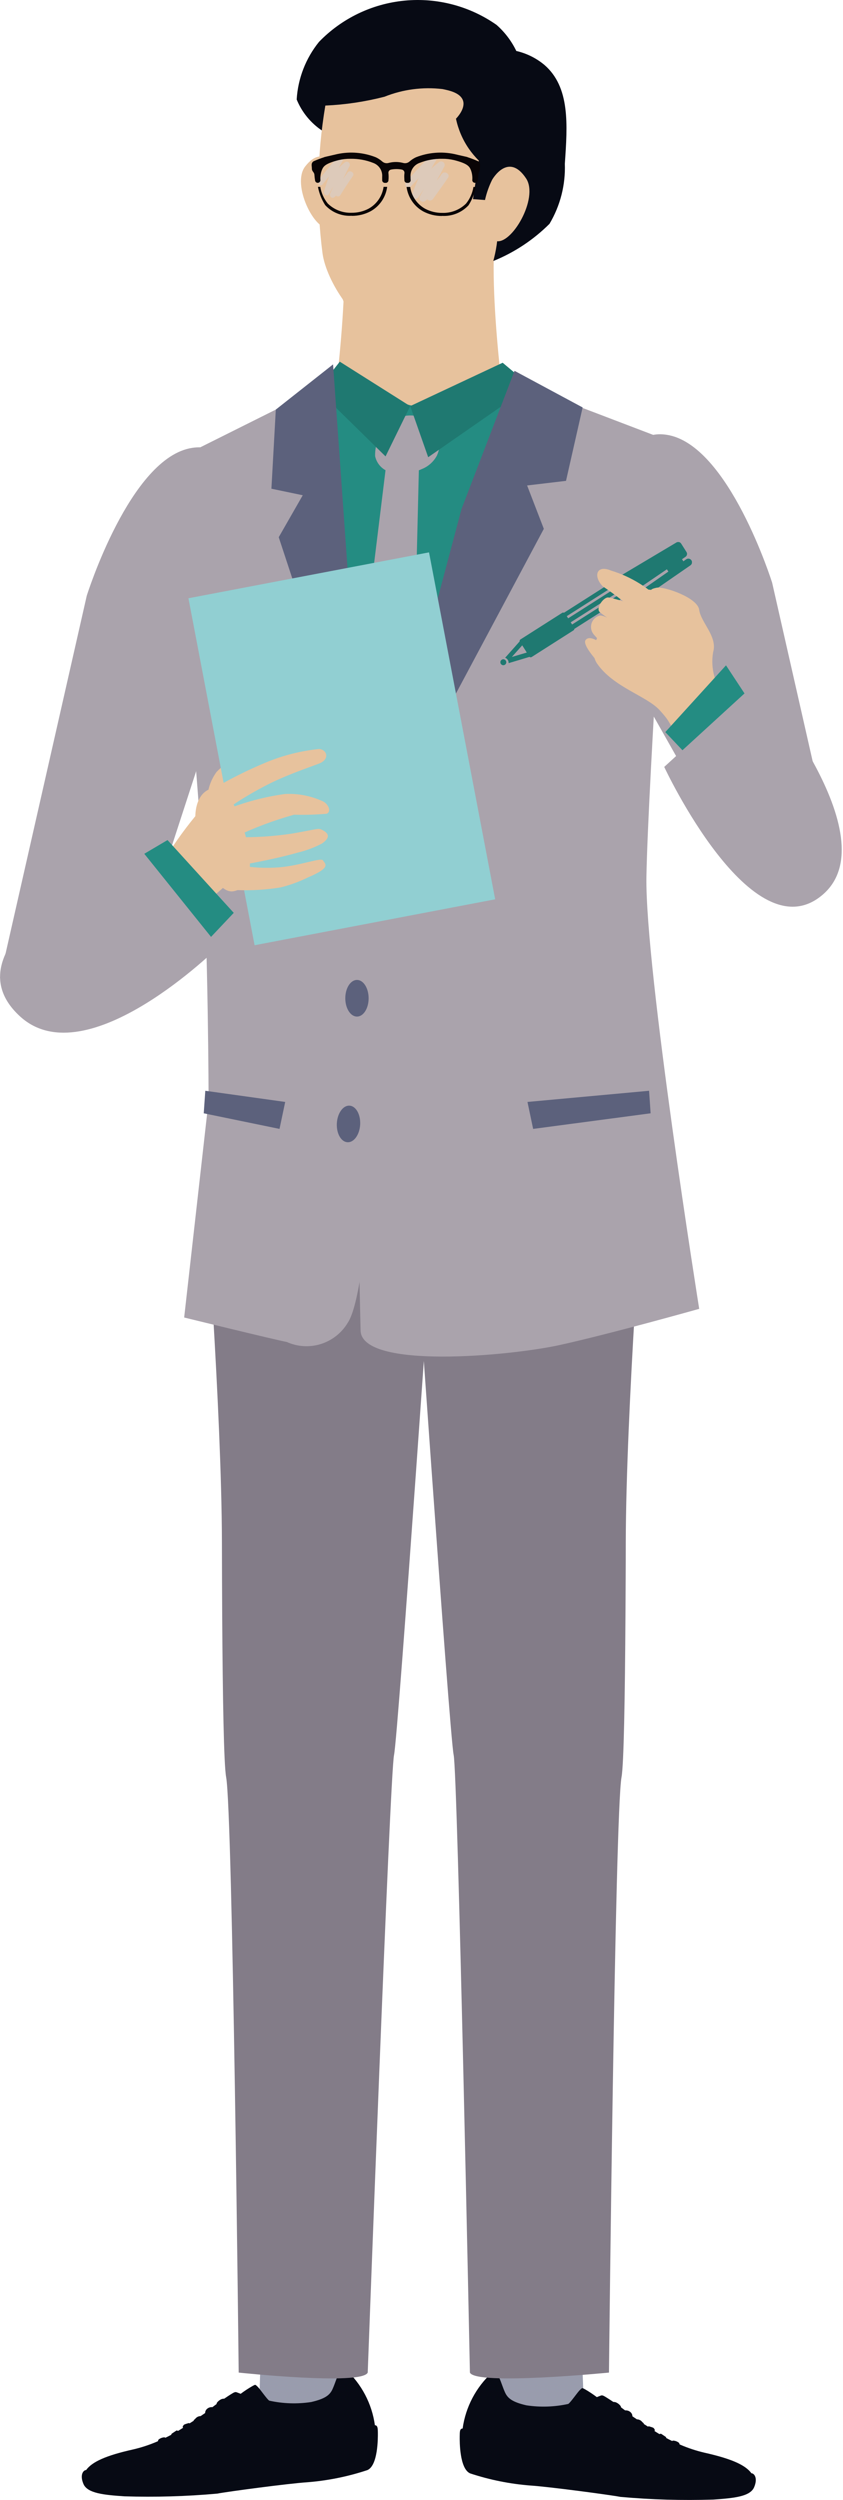 <svg width="28" height="83" viewBox="0 0 28 83" fill="none" xmlns="http://www.w3.org/2000/svg">
<path d="M11.386 78.424L11.62 81.351L8.559 81.435L8.658 78.242L11.386 78.424Z" fill="#999CAD"/>
<path d="M16.603 78.423L16.368 80.671L19.429 80.755L19.33 78.242L16.603 78.423Z" fill="#999CAD"/>
<path d="M12.452 80.52C12.354 79.807 12.008 79.15 11.476 78.664C11.444 78.608 11.339 78.655 11.268 78.775C11.197 78.895 11.132 79.13 11.044 79.324C10.956 79.518 10.8 79.644 10.334 79.751C9.872 79.821 9.401 79.806 8.944 79.705C8.87 79.663 8.642 79.323 8.555 79.24C8.468 79.156 8.486 79.171 8.39 79.217C8.252 79.296 8.12 79.383 7.993 79.478C7.993 79.478 7.913 79.445 7.859 79.426C7.806 79.406 7.758 79.438 7.655 79.502C7.619 79.524 7.54 79.576 7.448 79.639C7.423 79.639 7.398 79.642 7.373 79.648C7.308 79.672 7.251 79.715 7.208 79.77C7.199 79.785 7.193 79.802 7.191 79.819C7.141 79.855 7.095 79.89 7.057 79.92H7.047C7.01 79.917 6.973 79.924 6.939 79.938C6.905 79.953 6.875 79.975 6.852 80.003C6.827 80.035 6.813 80.075 6.813 80.116C6.767 80.148 6.716 80.183 6.663 80.218H6.647C6.618 80.221 6.589 80.229 6.563 80.242C6.537 80.256 6.513 80.275 6.494 80.297C6.467 80.332 6.415 80.356 6.438 80.369L6.298 80.458C6.285 80.452 6.271 80.449 6.257 80.451C6.233 80.463 6.125 80.484 6.102 80.513C6.08 80.541 6.044 80.596 6.087 80.601C6.04 80.631 5.984 80.668 5.919 80.707L5.865 80.694L5.723 80.788C5.675 80.819 5.693 80.835 5.693 80.835C5.631 80.868 5.565 80.903 5.493 80.937C5.483 80.928 5.47 80.923 5.456 80.922C5.387 80.927 5.322 80.953 5.268 80.996C5.256 81.012 5.248 81.031 5.246 81.051L5.228 81.059C4.967 81.172 4.696 81.261 4.419 81.325C3.511 81.528 3.058 81.737 2.86 82.009C2.772 82.009 2.64 82.163 2.772 82.472C2.904 82.781 3.448 82.835 4.129 82.881C5.157 82.913 6.186 82.884 7.211 82.792C7.566 82.724 9.581 82.455 10.2 82.415C10.881 82.362 11.553 82.226 12.202 82.011C12.557 81.857 12.552 80.947 12.551 80.782C12.549 80.617 12.546 80.527 12.452 80.52Z" fill="#070A14"/>
<path d="M15.366 80.63C15.465 79.916 15.81 79.26 16.342 78.773C16.374 78.718 16.48 78.764 16.551 78.884C16.622 79.004 16.687 79.239 16.775 79.433C16.863 79.626 17.018 79.753 17.485 79.86C17.947 79.93 18.418 79.914 18.874 79.814C18.948 79.771 19.177 79.432 19.264 79.348C19.351 79.265 19.331 79.28 19.429 79.326C19.566 79.405 19.698 79.493 19.824 79.588C19.824 79.588 19.905 79.555 19.959 79.535C20.013 79.516 20.06 79.548 20.163 79.612C20.2 79.634 20.278 79.685 20.371 79.747C20.396 79.747 20.421 79.75 20.445 79.756C20.511 79.781 20.568 79.823 20.61 79.879C20.62 79.893 20.626 79.91 20.627 79.927C20.677 79.964 20.723 79.998 20.762 80.028H20.771C20.808 80.026 20.845 80.032 20.879 80.046C20.913 80.061 20.942 80.083 20.966 80.112C20.992 80.144 21.006 80.183 21.006 80.225L21.156 80.326H21.172C21.231 80.331 21.285 80.359 21.324 80.404C21.352 80.44 21.403 80.463 21.38 80.476L21.518 80.565C21.532 80.559 21.546 80.557 21.561 80.558C21.586 80.57 21.693 80.591 21.715 80.619C21.738 80.648 21.774 80.704 21.731 80.708C21.777 80.738 21.834 80.774 21.9 80.814L21.954 80.802L22.096 80.896C22.144 80.928 22.124 80.942 22.124 80.942C22.186 80.976 22.253 81.01 22.325 81.045C22.335 81.036 22.349 81.031 22.363 81.031C22.432 81.036 22.497 81.061 22.551 81.104C22.563 81.121 22.571 81.139 22.574 81.159L22.592 81.166C22.853 81.279 23.123 81.368 23.401 81.433C24.308 81.636 24.761 81.845 24.959 82.116C25.048 82.116 25.18 82.271 25.048 82.58C24.916 82.89 24.372 82.943 23.691 82.989C22.662 83.022 21.633 82.992 20.608 82.9C20.253 82.832 18.238 82.563 17.619 82.523C16.938 82.47 16.265 82.335 15.616 82.12C15.262 81.966 15.267 81.056 15.269 80.891C15.271 80.726 15.271 80.635 15.366 80.63Z" fill="#070A14"/>
<path d="M12.074 14.833C11.431 14.35 11.016 14.034 11.016 14.034C11.016 14.034 11.768 8.824 11.27 7.051C10.967 5.976 12.591 7.243 13.918 8.408C15.249 7.243 16.869 5.977 16.567 7.051C16.068 8.825 16.82 14.034 16.82 14.034C16.82 14.034 16.405 14.348 15.762 14.833C15.799 15.352 12.038 15.352 12.074 14.833Z" fill="#E7C29D"/>
<g style="mix-blend-mode:multiply">
<path d="M11.211 9.225C11.968 9.582 12.755 9.872 13.563 10.09C14.531 9.633 15.422 9.03 16.206 8.301C16.383 10.173 13.881 11.593 13.207 11.606C12.533 11.618 11.372 10.647 11.211 9.225Z" fill="#E7C29D"/>
</g>
<path d="M6.785 39.242C6.785 39.242 7.362 46.87 7.371 51.2C7.371 52.024 7.377 52.841 7.38 53.619C7.397 56.341 7.434 58.593 7.511 59.002C7.73 60.167 7.928 78.773 7.928 78.773C7.928 78.773 12.017 79.208 12.214 78.773C12.214 78.773 12.951 58.889 13.088 58.267C13.225 57.645 14.452 39.818 14.452 39.818C14.452 39.818 7.128 38.252 6.785 39.242Z" fill="#837C88"/>
<path d="M21.371 39.242C21.371 39.242 20.794 46.87 20.785 51.2C20.785 52.024 20.779 52.841 20.775 53.619C20.758 56.341 20.721 58.593 20.644 59.002C20.426 60.167 20.227 78.773 20.227 78.773C20.227 78.773 15.805 79.208 15.608 78.773C15.608 78.773 15.204 58.889 15.068 58.267C14.932 57.645 13.703 39.818 13.703 39.818C13.703 39.818 21.028 38.252 21.371 39.242Z" fill="#837C88"/>
<path d="M21.184 40.416C21.241 39.901 21.229 39.381 21.148 38.87C21.148 38.87 12.816 39.047 7.134 38.723C7.008 39.209 6.934 39.707 6.916 40.209C6.916 40.209 19.436 40.612 21.184 40.416Z" fill="#070A14"/>
<path d="M11.208 5.65C11.208 5.65 10.765 4.713 10.135 5.529C9.677 6.123 10.451 7.701 10.959 7.577C11.467 7.453 11.547 6.482 11.208 5.65Z" fill="#E7C29D"/>
<path d="M10.71 4.345C10.326 4.092 10.028 3.729 9.854 3.303C9.896 2.604 10.155 1.935 10.596 1.39C11.351 0.61 12.36 0.124 13.44 0.021C14.521 -0.083 15.603 0.203 16.492 0.826C16.767 1.068 16.99 1.362 17.149 1.692C17.492 1.771 17.812 1.93 18.082 2.155C18.937 2.893 18.851 4.137 18.761 5.437C18.787 6.137 18.61 6.829 18.252 7.431C17.719 7.962 17.086 8.382 16.389 8.665C16.318 8.515 16.425 8.121 16.369 7.899C16.306 7.647 16.777 7.443 16.774 7.264C16.389 7.343 15.989 7.312 15.621 7.175C14.468 6.705 14.779 5.353 13.716 4.758C12.71 4.196 11.777 5.022 10.71 4.345Z" fill="#070A14"/>
<path d="M16.541 7.603C16.533 7.963 16.48 8.32 16.384 8.667C16.317 8.912 15.792 9.344 15.211 9.749C14.517 10.233 13.453 10.971 12.575 10.894C11.845 10.831 10.847 9.367 10.713 8.417C10.501 6.784 10.532 5.129 10.806 3.505C11.47 3.476 12.129 3.377 12.772 3.211C13.383 2.967 14.044 2.88 14.696 2.957C14.924 3.003 15.296 3.083 15.38 3.343C15.464 3.603 15.185 3.902 15.145 3.941C15.22 4.298 15.365 4.636 15.572 4.937C15.67 5.078 15.781 5.211 15.903 5.332C15.839 5.759 15.775 6.185 15.711 6.611L16.256 6.652C16.338 6.342 16.604 7.682 16.541 7.603Z" fill="#E7C29D"/>
<path d="M16.346 5.969C16.346 5.969 16.878 5.024 17.474 5.924C17.906 6.578 16.979 8.166 16.459 7.999C15.938 7.831 15.929 6.81 16.346 5.969Z" fill="#E7C29D"/>
<path opacity="0.35" d="M11.543 5.733C11.495 5.805 11.446 5.875 11.395 5.942C11.462 5.803 11.532 5.664 11.604 5.525C11.617 5.504 11.622 5.479 11.619 5.455C11.615 5.431 11.603 5.409 11.584 5.393C11.566 5.377 11.542 5.368 11.518 5.368C11.494 5.368 11.47 5.376 11.451 5.392C11.38 5.449 11.314 5.511 11.254 5.58C11.306 5.472 11.361 5.366 11.423 5.261C11.485 5.157 11.352 5.04 11.275 5.13C11.045 5.407 10.816 5.694 10.585 5.97C10.504 6.068 10.635 6.221 10.716 6.123L10.93 5.856C10.868 6.02 10.812 6.186 10.764 6.353C10.733 6.463 10.875 6.542 10.928 6.442C10.982 6.342 11.024 6.264 11.076 6.176L10.97 6.411C10.922 6.515 11.024 6.617 11.108 6.544C11.127 6.528 11.143 6.511 11.162 6.494C11.177 6.511 11.198 6.521 11.221 6.523C11.243 6.524 11.266 6.517 11.284 6.503C11.291 6.497 11.298 6.489 11.303 6.48C11.433 6.27 11.569 6.059 11.721 5.845C11.798 5.739 11.617 5.622 11.543 5.733Z" fill="#CCDBF1"/>
<path opacity="0.35" d="M14.676 5.774C14.621 5.854 14.562 5.932 14.498 6.006C14.587 5.852 14.667 5.697 14.751 5.541C14.767 5.516 14.773 5.487 14.768 5.458C14.764 5.429 14.748 5.403 14.726 5.385C14.703 5.366 14.674 5.357 14.645 5.359C14.615 5.361 14.588 5.374 14.568 5.395C14.48 5.459 14.397 5.53 14.32 5.607C14.386 5.487 14.457 5.369 14.53 5.252C14.604 5.135 14.442 5.005 14.347 5.107C14.058 5.414 13.77 5.722 13.491 6.036C13.402 6.141 13.54 6.309 13.636 6.203C13.732 6.096 13.814 6.013 13.902 5.916C13.822 6.093 13.751 6.274 13.69 6.458C13.682 6.484 13.684 6.512 13.695 6.536C13.707 6.56 13.726 6.58 13.75 6.592C13.774 6.604 13.801 6.607 13.827 6.601C13.853 6.595 13.876 6.58 13.893 6.558C13.955 6.461 14.018 6.362 14.085 6.266L13.945 6.522C13.932 6.546 13.927 6.574 13.932 6.601C13.937 6.628 13.951 6.652 13.972 6.67C13.993 6.687 14.019 6.697 14.047 6.698C14.074 6.699 14.101 6.69 14.122 6.673L14.193 6.62C14.204 6.632 14.217 6.641 14.233 6.648C14.248 6.654 14.264 6.658 14.281 6.658C14.298 6.658 14.314 6.654 14.329 6.648C14.345 6.641 14.358 6.632 14.37 6.62L14.38 6.608C14.548 6.377 14.718 6.141 14.883 5.898C14.964 5.78 14.764 5.654 14.676 5.774Z" fill="#CCDBF1"/>
<path d="M6.117 15.661L10.885 12.734L14.655 13.725L18.255 13.213L22.28 14.87C21.869 17.263 21.58 19.674 21.416 22.096C21.149 27.168 21.197 32.251 21.561 37.316L7.705 34.279C7.705 34.279 7.608 18.767 6.117 15.661Z" fill="#248C82"/>
<path d="M12.459 15.143C12.455 14.936 12.495 14.731 12.576 14.54C12.657 14.35 12.778 14.178 12.929 14.037C13.081 13.918 13.26 13.839 13.45 13.808C13.64 13.777 13.835 13.795 14.017 13.86C14.128 13.892 14.232 13.949 14.32 14.025C14.407 14.102 14.477 14.197 14.524 14.303C14.579 14.434 14.606 14.575 14.604 14.717C14.602 14.858 14.57 14.998 14.511 15.127C14.403 15.329 14.228 15.486 14.016 15.571C13.718 15.709 13.385 15.753 13.062 15.695C12.916 15.678 12.78 15.615 12.671 15.516C12.563 15.417 12.489 15.287 12.459 15.143Z" fill="#AAA3AC"/>
<path d="M13.919 15.328L13.55 30.594L12.201 31.421L10.991 30.381L12.865 15.125L13.919 15.328Z" fill="#AAA3AC"/>
<path d="M13.626 13.483L14.222 15.18L17.62 12.819L16.696 12.043L13.626 13.483Z" fill="#1F7971"/>
<path d="M11.286 12.008L13.623 13.484L12.806 15.153L10.552 12.941L11.286 12.008Z" fill="#1F7971"/>
<path d="M14.55 21.813C13.413 24.325 12.587 26.967 12.091 29.68C11.699 31.798 11.944 42.876 11.977 44.175C12.009 45.473 16.92 45.024 18.593 44.656C20.267 44.288 23.224 43.455 23.224 43.455C23.224 43.455 21.419 32.143 21.471 29.109C21.522 26.075 22.278 14.661 22.278 14.661L18.343 13.16L14.55 21.813Z" fill="#AAA3AC"/>
<path d="M17.09 12.312L15.329 16.9L12.267 28.416L18.063 17.558L17.508 16.118L18.8 15.965L19.352 13.528L17.09 12.312Z" fill="#5C617C"/>
<path d="M10.118 13.121L5.634 15.36C5.634 15.36 6.399 23.639 6.72 28.378C6.916 31.27 6.929 36.538 6.929 36.538L6.117 43.743C6.117 43.743 9.133 44.483 9.525 44.555C9.882 44.716 10.285 44.74 10.658 44.623C11.031 44.505 11.348 44.255 11.549 43.92C12.297 42.818 12.525 35.228 12.525 35.228L12.738 28.407L10.665 15.688L10.118 13.121Z" fill="#AAA3AC"/>
<path d="M11.063 12.098L11.563 19.144L12.741 28.411L9.258 17.836L10.056 16.443L9.015 16.226L9.161 13.599L11.063 12.098Z" fill="#5C617C"/>
<path d="M17.52 36.586L21.559 36.215L21.61 36.963L17.708 37.481L17.52 36.586Z" fill="#5C617C"/>
<path d="M9.473 36.586L6.819 36.215L6.767 36.963L9.284 37.481L9.473 36.586Z" fill="#5C617C"/>
<path d="M21.363 23.168L24.733 29.128L27.704 28.41L25.647 19.348C25.647 19.348 24.206 14.746 22.141 14.435C19.169 13.986 21.239 22.396 21.363 23.168Z" fill="#AAA3AC"/>
<path d="M7.168 23.602L4.37 32.193L0 32.474L2.881 19.781C2.881 19.781 4.321 15.179 6.387 14.869C9.36 14.421 7.291 22.83 7.168 23.602Z" fill="#AAA3AC"/>
<path d="M11.609 36.709C11.395 36.697 11.207 36.96 11.188 37.295C11.17 37.631 11.328 37.912 11.542 37.924C11.756 37.936 11.944 37.673 11.963 37.338C11.981 37.002 11.822 36.721 11.609 36.709Z" fill="#5C617C"/>
<path d="M11.857 33.752C12.071 33.752 12.244 33.48 12.244 33.144C12.244 32.808 12.071 32.535 11.857 32.535C11.643 32.535 11.469 32.808 11.469 33.144C11.469 33.48 11.643 33.752 11.857 33.752Z" fill="#5C617C"/>
<path d="M11.857 29.865C12.071 29.865 12.244 29.593 12.244 29.257C12.244 28.921 12.071 28.648 11.857 28.648C11.643 28.648 11.469 28.921 11.469 29.257C11.469 29.593 11.643 29.865 11.857 29.865Z" fill="#919192"/>
<path d="M4.938 29.482C5.5 28.36 6.225 27.328 7.089 26.418L8.401 28.526C7.826 29.121 7.21 29.676 6.559 30.187L4.938 29.482Z" fill="#E7C29D"/>
<path d="M7.764 30.308L5.564 27.891L3.99 28.821L6.276 31.882L7.764 30.308Z" fill="#248C82"/>
<path d="M6.93 26.944C6.875 26.719 6.87 26.483 6.916 26.256C6.962 26.028 7.058 25.813 7.196 25.626C7.499 25.311 8.492 24.518 8.717 24.772C8.943 25.027 7.919 25.877 7.919 25.877C7.817 26.116 7.753 26.369 7.73 26.627C7.847 27.134 6.982 27.501 6.93 26.944Z" fill="#E7C29D"/>
<path d="M16.77 22.069C16.754 22.079 16.735 22.084 16.716 22.084C16.697 22.084 16.678 22.078 16.663 22.067C16.647 22.056 16.635 22.04 16.628 22.023C16.621 22.005 16.619 21.985 16.623 21.966C16.627 21.948 16.637 21.931 16.651 21.918C16.665 21.904 16.682 21.895 16.701 21.892C16.72 21.889 16.739 21.891 16.757 21.899C16.774 21.907 16.789 21.919 16.799 21.936C16.806 21.946 16.811 21.958 16.813 21.971C16.816 21.983 16.815 21.996 16.813 22.008C16.81 22.02 16.805 22.032 16.797 22.043C16.79 22.053 16.781 22.062 16.77 22.069Z" fill="#1F7971"/>
<path d="M21.225 19.947C21.199 19.965 21.167 19.972 21.135 19.966C21.104 19.96 21.076 19.943 21.058 19.916C21.041 19.89 21.035 19.858 21.041 19.828C21.048 19.798 21.065 19.771 21.09 19.753L22.202 18.978L22.151 18.898L20.98 19.696L20.966 19.674L19.075 20.879C19.075 20.888 19.073 20.897 19.068 20.906C19.064 20.914 19.057 20.921 19.049 20.926L17.657 21.813C17.647 21.819 17.634 21.823 17.622 21.822C17.61 21.821 17.598 21.816 17.589 21.807L16.895 22.015C16.898 21.977 16.888 21.939 16.867 21.907C16.847 21.875 16.816 21.851 16.781 21.838L17.262 21.296C17.259 21.285 17.26 21.272 17.264 21.261C17.268 21.249 17.276 21.239 17.286 21.233L18.678 20.346C18.686 20.341 18.695 20.339 18.705 20.339C18.714 20.339 18.724 20.341 18.732 20.346L20.622 19.142L20.608 19.12L22.465 18.014C22.478 18.006 22.492 18 22.507 17.998C22.522 17.995 22.537 17.996 22.552 17.999C22.566 18.002 22.58 18.008 22.592 18.017C22.605 18.026 22.615 18.037 22.623 18.049L22.8 18.329C22.808 18.342 22.814 18.356 22.817 18.371C22.819 18.386 22.819 18.401 22.815 18.416C22.812 18.43 22.806 18.444 22.797 18.457C22.789 18.469 22.778 18.479 22.765 18.487L22.651 18.566L22.697 18.639L22.794 18.571C22.82 18.552 22.853 18.546 22.884 18.551C22.915 18.557 22.943 18.574 22.962 18.601C22.98 18.627 22.987 18.659 22.981 18.69C22.976 18.722 22.958 18.75 22.932 18.768L21.225 19.947ZM17.5 21.666L17.346 21.423L16.995 21.816L17.5 21.666ZM20.883 19.538L20.706 19.257L18.823 20.456L18.87 20.532L20.458 19.521L20.541 19.65L18.953 20.661L19.002 20.737L20.883 19.538Z" fill="#1F7971"/>
<path d="M16.77 22.069C16.754 22.079 16.735 22.084 16.716 22.084C16.697 22.084 16.678 22.078 16.663 22.067C16.647 22.056 16.635 22.04 16.628 22.023C16.621 22.005 16.619 21.985 16.623 21.966C16.627 21.948 16.637 21.931 16.651 21.918C16.665 21.904 16.682 21.895 16.701 21.892C16.72 21.889 16.739 21.891 16.757 21.899C16.774 21.907 16.789 21.919 16.799 21.936C16.806 21.946 16.811 21.958 16.813 21.971C16.816 21.983 16.815 21.996 16.813 22.008C16.81 22.02 16.805 22.032 16.797 22.043C16.79 22.053 16.781 22.062 16.77 22.069Z" fill="#1F7971"/>
<path d="M21.225 19.947C21.199 19.965 21.167 19.972 21.135 19.966C21.104 19.96 21.076 19.943 21.058 19.916C21.041 19.89 21.035 19.858 21.041 19.828C21.048 19.798 21.065 19.771 21.09 19.753L22.202 18.978L22.151 18.898L20.98 19.696L20.966 19.674L19.075 20.879C19.075 20.888 19.073 20.897 19.068 20.906C19.064 20.914 19.057 20.921 19.049 20.926L17.657 21.813C17.647 21.819 17.634 21.823 17.622 21.822C17.61 21.821 17.598 21.816 17.589 21.807L16.895 22.015C16.898 21.977 16.888 21.939 16.867 21.907C16.847 21.875 16.816 21.851 16.781 21.838L17.262 21.296C17.259 21.285 17.26 21.272 17.264 21.261C17.268 21.249 17.276 21.239 17.286 21.233L18.678 20.346C18.686 20.341 18.695 20.339 18.705 20.339C18.714 20.339 18.724 20.341 18.732 20.346L20.622 19.142L20.608 19.12L22.465 18.014C22.478 18.006 22.492 18 22.507 17.998C22.522 17.995 22.537 17.996 22.552 17.999C22.566 18.002 22.58 18.008 22.592 18.017C22.605 18.026 22.615 18.037 22.623 18.049L22.8 18.329C22.808 18.342 22.814 18.356 22.817 18.371C22.819 18.386 22.819 18.401 22.815 18.416C22.812 18.43 22.806 18.444 22.797 18.457C22.789 18.469 22.778 18.479 22.765 18.487L22.651 18.566L22.697 18.639L22.794 18.571C22.82 18.552 22.853 18.546 22.884 18.551C22.915 18.557 22.943 18.574 22.962 18.601C22.98 18.627 22.987 18.659 22.981 18.69C22.976 18.722 22.958 18.75 22.932 18.768L21.225 19.947ZM17.5 21.666L17.346 21.423L16.995 21.816L17.5 21.666ZM20.883 19.538L20.706 19.257L18.823 20.456L18.87 20.532L20.458 19.521L20.541 19.65L18.953 20.661L19.002 20.737L20.883 19.538Z" fill="#1F7971"/>
<path d="M22.065 20.05C21.583 19.532 20.972 19.15 20.296 18.944C19.804 18.737 19.701 19.137 20.018 19.465C20.446 19.752 20.852 20.072 21.232 20.42" fill="#E7C29D"/>
<path d="M24.13 23.186C23.944 22.981 23.808 22.736 23.731 22.47C23.654 22.203 23.639 21.923 23.687 21.651C23.84 21.137 23.277 20.663 23.224 20.249C23.171 19.835 22.044 19.464 21.814 19.512C21.242 19.632 22.099 19.729 22.57 20.33C22.858 20.697 22.151 19.584 21.54 19.577C20.927 19.57 19.288 21.242 19.831 22.03C20.374 22.818 21.478 23.105 21.911 23.58C22.344 24.054 22.145 23.968 22.486 24.324C23.012 23.929 23.587 23.574 24.13 23.186Z" fill="#E7C29D"/>
<path d="M21.606 20.244C21.606 20.244 20.475 19.875 20.209 19.837C20.053 19.815 19.782 20.186 19.918 20.32C20.055 20.453 20.867 20.971 20.867 20.971C20.867 20.971 20.148 20.4 19.917 20.438C19.852 20.456 19.792 20.491 19.744 20.539C19.697 20.587 19.662 20.646 19.644 20.712C19.626 20.777 19.626 20.846 19.642 20.911C19.659 20.977 19.693 21.037 19.74 21.086C19.967 21.345 20.216 21.586 20.482 21.805C20.482 21.805 19.662 20.942 19.447 21.255C19.366 21.374 19.617 21.725 19.979 22.112C20.106 22.239 20.24 22.357 20.382 22.467L21.606 20.244Z" fill="#E7C29D"/>
<path d="M22.098 24.307L24.114 22.09L25.465 24.141L23.585 25.879L22.098 24.307Z" fill="#248C82"/>
<path d="M25.172 22.617L22.062 25.463C22.062 25.463 24.982 31.724 27.329 29.702C29.55 27.79 25.172 22.617 25.172 22.617Z" fill="#AAA3AC"/>
<path d="M6.259 19.863L8.456 31.383L16.447 29.858L14.25 18.339L6.259 19.863Z" fill="#91CFD2"/>
<path d="M4.639 28.156L7.266 31.425C7.266 31.425 2.892 35.771 0.671 33.751C-2.099 31.228 4.639 28.156 4.639 28.156Z" fill="#AAA3AC"/>
<path d="M7.023 26.225C7.606 25.876 8.214 25.571 8.842 25.311C9.404 25.078 9.996 24.929 10.601 24.867C10.862 24.891 10.956 25.197 10.623 25.341C10.475 25.405 9.611 25.69 8.964 26.012C8.458 26.265 7.971 26.555 7.508 26.88C8.137 26.628 8.793 26.454 9.464 26.362C9.9 26.339 10.335 26.424 10.73 26.608C10.879 26.677 11.03 26.923 10.855 27.017C10.493 27.049 10.131 27.059 9.768 27.049C9.089 27.238 8.428 27.487 7.794 27.793C8.435 27.811 9.077 27.771 9.711 27.674C10.486 27.539 10.569 27.491 10.67 27.54C10.861 27.628 11.037 27.767 10.698 28.004C10.44 28.14 10.166 28.242 9.883 28.309C8.996 28.561 7.937 28.733 7.937 28.733C8.382 28.81 8.834 28.831 9.283 28.796C9.993 28.734 10.661 28.463 10.727 28.566C10.807 28.692 11.012 28.8 10.23 29.131C9.94 29.273 9.636 29.385 9.322 29.463C8.845 29.541 8.362 29.571 7.879 29.552L7.023 26.225Z" fill="#E7C29D"/>
<path d="M6.493 26.992C6.551 26.346 6.928 26.098 7.339 26.168C7.75 26.238 9.015 29.348 7.76 29.59C7.072 29.717 6.424 27.747 6.493 26.992Z" fill="#E7C29D"/>
<path d="M15.888 5.801C15.888 5.86 15.876 5.926 15.865 5.997C15.861 6.018 15.85 6.037 15.834 6.05C15.818 6.063 15.797 6.071 15.776 6.07C15.753 6.07 15.73 6.061 15.713 6.044C15.697 6.028 15.687 6.005 15.687 5.982C15.697 5.866 15.68 5.75 15.639 5.642C15.59 5.526 15.534 5.431 15.084 5.316C14.953 5.285 14.82 5.27 14.686 5.272C14.429 5.267 14.173 5.314 13.934 5.409C13.84 5.443 13.761 5.506 13.707 5.589C13.653 5.673 13.628 5.772 13.636 5.871C13.636 5.903 13.636 5.94 13.64 5.979C13.641 5.991 13.639 6.003 13.635 6.014C13.631 6.025 13.624 6.036 13.616 6.044C13.608 6.053 13.598 6.06 13.587 6.065C13.576 6.07 13.564 6.072 13.552 6.072H13.521C13.499 6.072 13.477 6.064 13.461 6.049C13.444 6.034 13.434 6.014 13.432 5.992C13.432 5.941 13.427 5.896 13.427 5.862C13.427 5.824 13.429 5.787 13.434 5.749C13.437 5.722 13.43 5.694 13.413 5.672C13.396 5.65 13.372 5.635 13.345 5.63C13.228 5.608 13.107 5.608 12.99 5.63C12.963 5.635 12.938 5.65 12.922 5.672C12.905 5.694 12.898 5.722 12.902 5.749C12.906 5.787 12.908 5.824 12.908 5.862C12.908 5.896 12.908 5.941 12.902 5.992C12.9 6.014 12.89 6.034 12.873 6.049C12.857 6.064 12.836 6.072 12.814 6.072H12.783C12.771 6.072 12.759 6.07 12.748 6.065C12.737 6.06 12.727 6.053 12.718 6.044C12.71 6.036 12.704 6.025 12.699 6.014C12.695 6.003 12.693 5.991 12.694 5.979C12.694 5.94 12.694 5.903 12.694 5.871C12.702 5.772 12.677 5.673 12.623 5.589C12.569 5.506 12.489 5.443 12.396 5.409C12.157 5.314 11.901 5.268 11.644 5.272C11.51 5.27 11.377 5.285 11.247 5.316C10.797 5.431 10.741 5.526 10.692 5.642C10.65 5.75 10.634 5.866 10.643 5.982C10.643 6.005 10.634 6.028 10.617 6.044C10.601 6.061 10.578 6.07 10.555 6.07C10.534 6.071 10.513 6.063 10.497 6.05C10.481 6.037 10.47 6.018 10.466 5.997C10.455 5.932 10.447 5.867 10.443 5.801C10.437 5.712 10.359 5.697 10.359 5.598C10.359 5.5 10.32 5.421 10.416 5.354C10.537 5.301 10.659 5.254 10.784 5.214C10.67 5.236 11.05 5.153 11.2 5.116C11.629 5.024 12.075 5.061 12.483 5.222C12.56 5.258 12.631 5.305 12.695 5.361C12.722 5.385 12.755 5.403 12.79 5.412C12.826 5.421 12.863 5.421 12.899 5.412L12.931 5.404C13.074 5.37 13.224 5.37 13.367 5.404L13.399 5.412C13.435 5.421 13.472 5.421 13.508 5.412C13.543 5.403 13.576 5.385 13.603 5.361C13.667 5.305 13.738 5.258 13.815 5.222C14.223 5.061 14.669 5.024 15.098 5.116C15.244 5.153 15.63 5.235 15.514 5.214C15.639 5.254 15.762 5.301 15.882 5.354C15.977 5.418 15.939 5.501 15.939 5.598C15.939 5.696 15.895 5.712 15.888 5.801Z" fill="#090405"/>
<path d="M14.682 7.168C14.846 7.178 15.011 7.151 15.163 7.09C15.316 7.028 15.453 6.934 15.564 6.813C15.681 6.628 15.762 6.422 15.804 6.207H15.725C15.693 6.41 15.608 6.601 15.479 6.76C15.375 6.862 15.252 6.942 15.116 6.995C14.981 7.048 14.836 7.073 14.691 7.068C14.492 7.071 14.296 7.023 14.121 6.931C13.988 6.857 13.874 6.753 13.788 6.627C13.702 6.502 13.646 6.358 13.625 6.207H13.504C13.527 6.376 13.589 6.538 13.685 6.679C13.781 6.821 13.909 6.937 14.059 7.02C14.25 7.121 14.463 7.173 14.68 7.171L14.682 7.168Z" fill="#090405"/>
<path d="M11.685 7.167C11.901 7.169 12.115 7.117 12.306 7.016C12.456 6.934 12.583 6.817 12.68 6.676C12.776 6.534 12.837 6.373 12.86 6.203H12.741C12.719 6.354 12.664 6.498 12.578 6.623C12.492 6.749 12.378 6.853 12.245 6.927C12.069 7.02 11.873 7.067 11.674 7.064C11.528 7.069 11.384 7.044 11.248 6.991C11.113 6.938 10.99 6.858 10.886 6.757C10.757 6.597 10.671 6.406 10.639 6.203H10.56C10.601 6.418 10.682 6.624 10.8 6.809C10.911 6.93 11.048 7.025 11.201 7.086C11.353 7.147 11.518 7.174 11.682 7.164L11.685 7.167Z" fill="#090405"/>
</svg>
